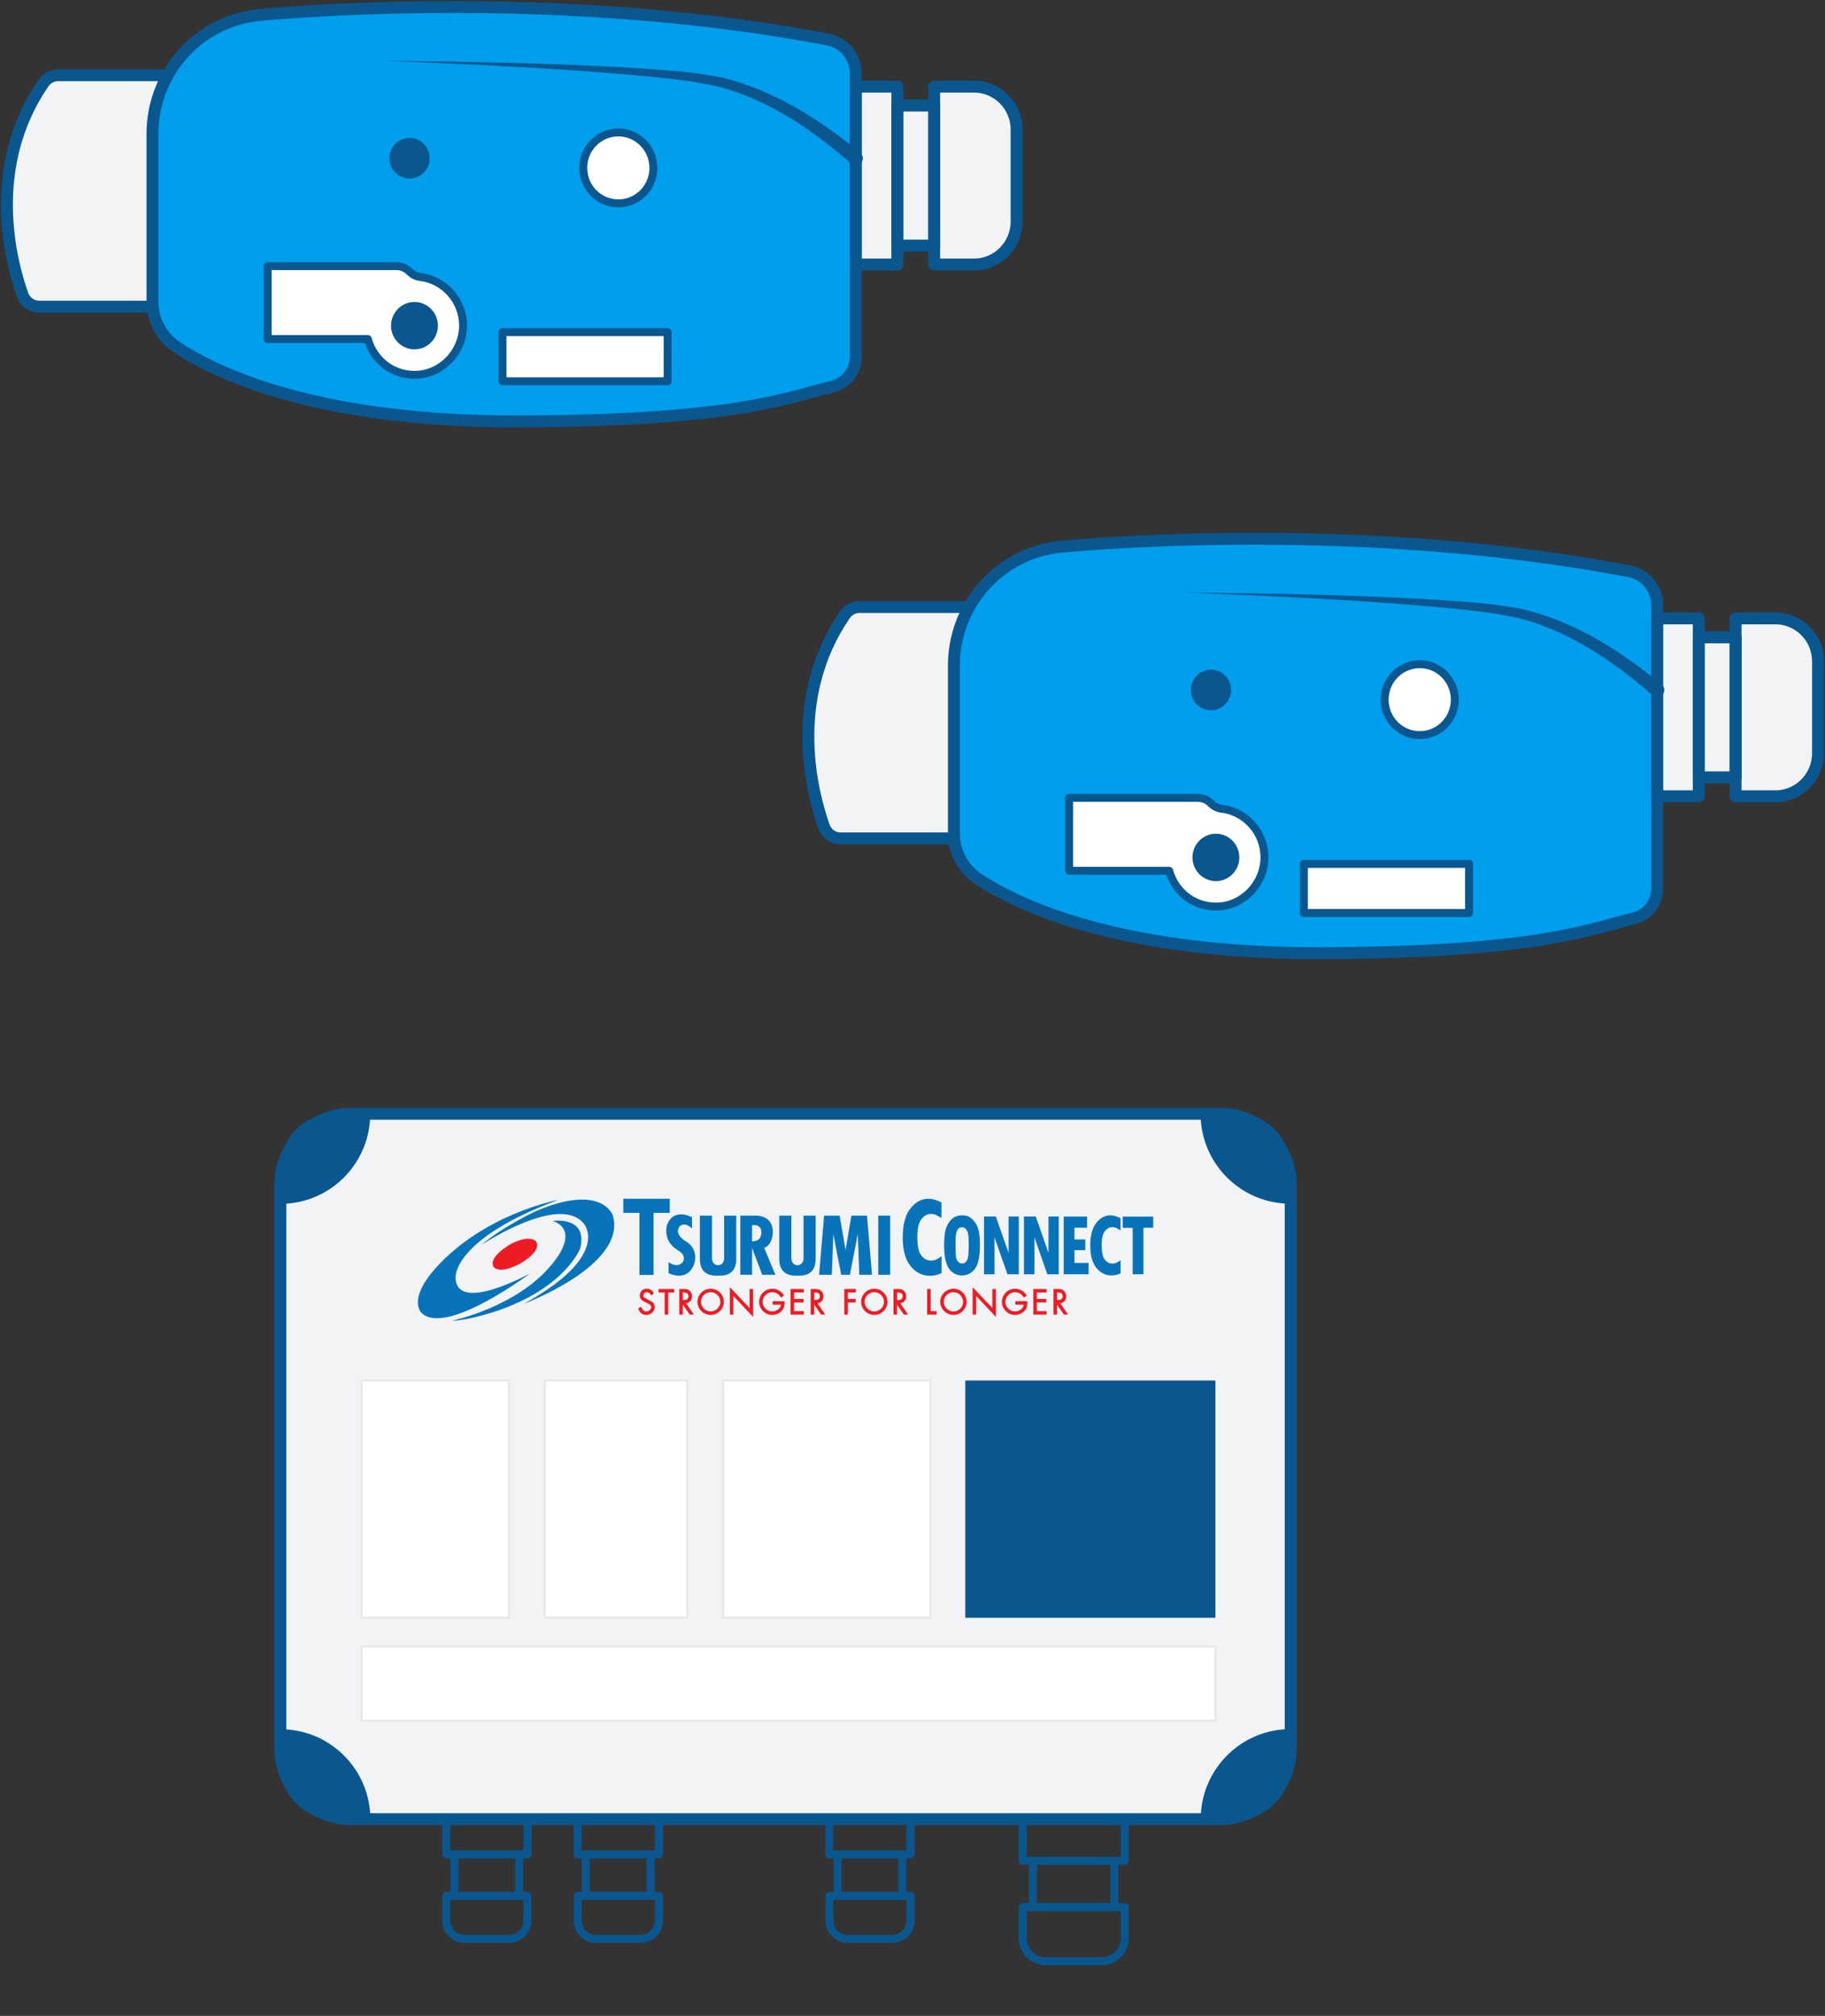 <svg width="230" height="254" viewBox="0 0 230 254" fill="none" xmlns="http://www.w3.org/2000/svg">
<rect x="0" y="0" width="230" height="254" fill="#333333" stroke="none"/>
<g clip-path="url(#clip0_404_10916)">
<path d="M208.848 77.916V100.329H214.089V77.916H208.848Z" fill="#F1F3F5"/>
<path d="M229.12 83.333V94.901C229.12 97.9 226.717 100.329 223.75 100.329H218.732V77.916H223.75C226.717 77.916 229.12 80.346 229.12 83.345V83.333Z" fill="#F1F3F5"/>
<path d="M218.744 80.299H214.089V97.947H218.744V80.299Z" fill="#F1F3F5"/>
<path d="M120.229 105.023C120.229 105.236 120.229 105.426 120.265 105.639H105.948C105.022 105.639 104.178 105.058 103.861 104.158C102.384 100.057 99.183 88.121 106.476 77.466C106.886 76.861 107.59 76.494 108.317 76.494H122.129C120.898 78.687 120.218 81.199 120.218 83.866V105.023H120.229Z" fill="#F1F3F5"/>
<path d="M208.836 76.257V111.968C208.836 113.758 207.628 115.299 205.916 115.714C200.066 117.136 193.804 119.957 166.977 120.111C141.522 120.265 128.671 114.292 123.336 110.795C121.566 109.633 120.44 107.737 120.252 105.639C120.229 105.426 120.217 105.236 120.217 105.023V83.866C120.217 81.211 120.909 78.687 122.128 76.494C124.239 72.701 127.932 69.904 132.423 69.074L133.033 68.968C133.033 68.968 169.451 65.115 205.354 72.002C207.37 72.393 208.824 74.171 208.824 76.257H208.836Z" fill="#009EED"/>
<path d="M120.218 105.639H105.948C105.01 105.639 104.166 105.047 103.849 104.158C102.384 100.045 99.183 88.109 106.476 77.466C106.898 76.85 107.578 76.482 108.317 76.482H122.129" stroke="#0A5790" stroke-width="1.5" stroke-linecap="round" stroke-linejoin="round"/>
<path d="M133.045 68.956C133.045 68.956 169.463 65.104 205.365 71.99C207.382 72.381 208.848 74.171 208.848 76.245V111.957C208.848 113.734 207.64 115.287 205.928 115.702C200.089 117.124 193.816 119.957 166.989 120.099C141.534 120.241 128.671 114.28 123.336 110.783C121.402 109.515 120.217 107.346 120.217 105.011V83.866C120.217 76.601 125.353 70.378 132.435 69.074L133.045 68.968V68.956Z" stroke="#0A5790" stroke-width="1.5" stroke-linecap="round" stroke-linejoin="round"/>
<path d="M178.925 92.625C181.367 92.625 183.346 90.625 183.346 88.157C183.346 85.689 181.367 83.688 178.925 83.688C176.484 83.688 174.505 85.689 174.505 88.157C174.505 90.625 176.484 92.625 178.925 92.625Z" fill="white" stroke="#0A5790" stroke-linecap="round" stroke-linejoin="round"/>
<path d="M152.614 89.496C154.013 89.496 155.147 88.35 155.147 86.936C155.147 85.522 154.013 84.376 152.614 84.376C151.215 84.376 150.082 85.522 150.082 86.936C150.082 88.35 151.215 89.496 152.614 89.496Z" fill="#0A5790"/>
<path d="M164.328 108.851V115.038H185.14V108.851H164.328Z" fill="white" stroke="#0A5790" stroke-linecap="round" stroke-linejoin="round"/>
<path d="M134.722 100.531H150.961C151.582 100.531 152.18 100.78 152.614 101.23C152.966 101.586 153.435 101.835 153.939 101.894C157.011 102.249 159.403 104.916 159.356 108.128C159.309 111.257 156.824 113.96 153.74 114.209C150.656 114.457 148.112 112.466 147.35 109.716H134.733V100.531H134.722Z" fill="white" stroke="#0A5790" stroke-linecap="round" stroke-linejoin="round"/>
<path d="M208.25 87.6C203.501 83.428 198.002 79.694 191.87 77.999C188.13 77.098 184.249 76.79 180.403 76.423C170.073 75.534 159.708 75.048 149.343 74.669C159.72 74.751 170.096 74.941 180.473 75.534C184.377 75.806 188.305 75.996 192.163 76.814C198.624 78.426 204.334 82.053 209.434 86.284C210.325 87.054 209.129 88.429 208.262 87.612L208.25 87.6Z" fill="#0A5790"/>
<path d="M208.848 77.916V100.329H214.089V77.916H208.848Z" stroke="#0A5790" stroke-width="1.5" stroke-linecap="round" stroke-linejoin="round"/>
<path d="M229.12 83.333V94.901C229.12 97.9 226.717 100.329 223.75 100.329H218.732V77.916H223.75C226.717 77.916 229.12 80.346 229.12 83.345V83.333Z" stroke="#0A5790" stroke-width="1.5" stroke-linecap="round" stroke-linejoin="round"/>
<path d="M218.744 80.299H214.089V97.947H218.744V80.299Z" stroke="#0A5790" stroke-width="1.5" stroke-linecap="round" stroke-linejoin="round"/>
<path d="M156.19 108.033C156.19 109.681 154.865 111.02 153.235 111.02C151.606 111.02 150.281 109.681 150.281 108.033C150.281 106.386 151.606 105.047 153.235 105.047C154.865 105.047 156.19 106.386 156.19 108.033Z" fill="#0A5790"/>
</g>
<g clip-path="url(#clip1_404_10916)">
<path d="M107.848 10.916V33.329H113.089V10.916H107.848Z" fill="#F1F3F5"/>
<path d="M128.12 16.333V27.901C128.12 30.899 125.717 33.329 122.75 33.329H117.732V10.916H122.75C125.717 10.916 128.12 13.346 128.12 16.345V16.333Z" fill="#F1F3F5"/>
<path d="M117.744 13.299H113.089V30.947H117.744V13.299Z" fill="#F1F3F5"/>
<path d="M19.229 38.023C19.229 38.236 19.229 38.426 19.265 38.639H4.948C4.022 38.639 3.178 38.058 2.861 37.158C1.384 33.057 -1.817 21.121 5.476 10.466C5.886 9.861 6.59 9.494 7.317 9.494H21.129C19.898 11.687 19.218 14.199 19.218 16.866V38.023H19.229Z" fill="#F1F3F5"/>
<path d="M107.836 9.257V44.968C107.836 46.758 106.628 48.299 104.916 48.714C99.066 50.136 92.804 52.957 65.977 53.111C40.522 53.265 27.671 47.291 22.336 43.795C20.566 42.633 19.44 40.737 19.253 38.639C19.229 38.426 19.217 38.236 19.217 38.023V16.866C19.217 14.211 19.909 11.687 21.128 9.494C23.239 5.701 26.932 2.904 31.423 2.074L32.033 1.968C32.033 1.968 68.451 -1.885 104.354 5.002C106.37 5.393 107.824 7.171 107.824 9.257H107.836Z" fill="#009EED"/>
<path d="M19.218 38.639H4.948C4.01 38.639 3.166 38.047 2.849 37.158C1.384 33.045 -1.817 21.109 5.476 10.466C5.898 9.849 6.578 9.482 7.317 9.482H21.129" stroke="#0A5790" stroke-width="1.5" stroke-linecap="round" stroke-linejoin="round"/>
<path d="M32.045 1.956C32.045 1.956 68.463 -1.896 104.365 4.99C106.382 5.381 107.848 7.171 107.848 9.245V44.957C107.848 46.734 106.64 48.287 104.928 48.702C99.089 50.124 92.816 52.957 65.989 53.099C40.534 53.242 27.671 47.28 22.336 43.783C20.401 42.515 19.217 40.346 19.217 38.011V16.866C19.217 9.601 24.353 3.378 31.435 2.074L32.045 1.968V1.956Z" stroke="#0A5790" stroke-width="1.5" stroke-linecap="round" stroke-linejoin="round"/>
<path d="M77.925 25.625C80.367 25.625 82.346 23.625 82.346 21.157C82.346 18.689 80.367 16.688 77.925 16.688C75.484 16.688 73.505 18.689 73.505 21.157C73.505 23.625 75.484 25.625 77.925 25.625Z" fill="white" stroke="#0A5790" stroke-linecap="round" stroke-linejoin="round"/>
<path d="M51.614 22.496C53.013 22.496 54.147 21.35 54.147 19.936C54.147 18.522 53.013 17.376 51.614 17.376C50.215 17.376 49.081 18.522 49.081 19.936C49.081 21.35 50.215 22.496 51.614 22.496Z" fill="#0A5790"/>
<path d="M63.328 41.851V48.038H84.14V41.851H63.328Z" fill="white" stroke="#0A5790" stroke-linecap="round" stroke-linejoin="round"/>
<path d="M33.722 33.531H49.961C50.582 33.531 51.18 33.78 51.614 34.23C51.966 34.586 52.435 34.834 52.939 34.894C56.011 35.249 58.403 37.916 58.356 41.128C58.309 44.257 55.824 46.96 52.74 47.209C49.656 47.458 47.112 45.466 46.35 42.717H33.733V33.531H33.722Z" fill="white" stroke="#0A5790" stroke-linecap="round" stroke-linejoin="round"/>
<path d="M107.25 20.6C102.501 16.428 97.002 12.694 90.87 10.999C87.129 10.098 83.249 9.79 79.403 9.423C69.073 8.534 58.708 8.048 48.343 7.669C58.719 7.752 69.096 7.941 79.473 8.534C83.377 8.806 87.305 8.996 91.163 9.814C97.624 11.426 103.334 15.053 108.434 19.284C109.325 20.054 108.129 21.429 107.262 20.611L107.25 20.6Z" fill="#0A5790"/>
<path d="M107.848 10.916V33.329H113.089V10.916H107.848Z" stroke="#0A5790" stroke-width="1.5" stroke-linecap="round" stroke-linejoin="round"/>
<path d="M128.12 16.333V27.901C128.12 30.899 125.717 33.329 122.75 33.329H117.732V10.916H122.75C125.717 10.916 128.12 13.346 128.12 16.345V16.333Z" stroke="#0A5790" stroke-width="1.5" stroke-linecap="round" stroke-linejoin="round"/>
<path d="M117.744 13.299H113.089V30.947H117.744V13.299Z" stroke="#0A5790" stroke-width="1.5" stroke-linecap="round" stroke-linejoin="round"/>
<path d="M55.19 41.033C55.19 42.681 53.865 44.02 52.236 44.02C50.606 44.02 49.281 42.681 49.281 41.033C49.281 39.386 50.606 38.047 52.236 38.047C53.865 38.047 55.19 39.386 55.19 41.033Z" fill="#0A5790"/>
</g>
<g clip-path="url(#clip2_404_10916)">
<path d="M153.748 140.338H44.252C39.329 140.338 35.337 144.333 35.337 149.261V220.286C35.337 225.214 39.329 229.209 44.252 229.209H153.748C158.671 229.209 162.663 225.214 162.663 220.286V149.261C162.663 144.333 158.671 140.338 153.748 140.338Z" fill="#F1F3F5"/>
<g clip-path="url(#clip3_404_10916)">
<path d="M54.853 159.834C51.42 163.683 53.056 165.338 53.056 165.338C55.959 168.575 66.817 160.442 66.817 160.442C66.817 160.442 57.416 165.643 57.416 160.913C57.416 160.913 57.084 156.109 70.356 151.185C70.356 151.185 61.047 152.891 54.853 159.834Z" fill="#0973BA"/>
<path d="M60.688 156.846C60.688 156.846 70.614 150.263 73.628 154.246C73.628 154.246 77.01 158.248 66.006 164.278C66.006 164.278 79.116 159.405 77.222 153.112C77.222 153.112 75.854 149.06 67.572 152.587C67.572 152.587 63.387 154.521 60.688 156.846Z" fill="#0973BA"/>
<path d="M56.955 166.417C56.955 166.417 65.084 164.702 69.453 159.419C69.453 159.419 73.365 155.177 69.674 153.831C69.674 153.831 74.135 153.177 73.121 157.289C73.121 157.289 71.36 162.019 63.176 164.979C63.176 164.979 59.443 166.343 56.955 166.417Z" fill="#0973BA"/>
<path d="M62.278 159.709C62.278 159.709 61.213 158.7 64.199 156.846C64.199 156.846 66.504 155.473 67.545 156.395C67.545 156.395 68.494 157.446 65.683 159.133C65.683 159.133 63.315 160.56 62.278 159.709Z" fill="#ED1C24"/>
<path d="M84.409 151.037H82.372V151.037H80.59V151.037H78.553V152.82H80.59V160.64H82.372V152.82H84.409V151.037Z" fill="#0973BA"/>
<path d="M87.21 154.794V153.368C87.21 153.368 84.881 152.091 84.059 154.355C84.059 154.355 83.448 156.284 85.358 157.488C85.358 157.488 86.625 158.093 86.026 159.036C86.026 159.036 85.479 159.863 84.257 159.036V160.411C84.257 160.411 86.561 161.634 87.465 159.316C87.465 159.316 88.229 157.469 86.396 156.374C86.396 156.374 84.982 155.597 85.587 154.616C85.587 154.616 86.141 153.763 87.21 154.794Z" fill="#0973BA"/>
<path d="M91.262 153.17V158.634C91.262 158.634 91.212 159.399 90.497 159.416C89.782 159.399 89.731 158.634 89.731 158.634V153.17H88.204V158.628C88.204 160.921 90.12 160.704 90.497 160.736C90.871 160.704 92.79 160.921 92.79 158.628V153.17H91.262Z" fill="#0973BA"/>
<path d="M101.267 153.17V158.634C101.267 158.634 101.216 159.399 100.502 159.416C99.787 159.399 99.736 158.634 99.736 158.634V153.17H98.209V158.628C98.209 160.921 100.125 160.704 100.502 160.736C100.876 160.704 102.795 160.921 102.795 158.628V153.17H101.267Z" fill="#0973BA"/>
<path d="M96.311 157.23C97.399 156.848 97.404 155.248 97.404 155.248C97.404 153.094 95.327 153.17 95.327 153.17H93.303V160.621H94.783V157.24L96.062 160.621H97.722L96.311 157.23ZM94.783 156.409V154.374C94.783 154.374 95.948 154.164 95.948 155.234C95.948 155.234 96.1 156.409 94.783 156.409Z" fill="#0973BA"/>
<path d="M109.262 153.17H107.301L106.563 157.494L105.824 153.17H103.864L103.227 160.621H104.831L105.022 155.495L106.015 160.621H106.563H107.11L108.103 155.495L108.294 160.621H109.899L109.262 153.17Z" fill="#0973BA"/>
<path d="M112.19 153.17H110.688V160.621H112.19V153.17Z" fill="#0973BA"/>
<path d="M82.117 163.989L81.537 163.686C81.375 163.609 81.251 163.536 81.168 163.467C81.106 163.416 81.077 163.347 81.077 163.249C81.077 163.169 81.096 163.098 81.134 163.03C81.172 162.962 81.222 162.91 81.288 162.871C81.354 162.832 81.425 162.813 81.506 162.813C81.713 162.813 81.874 162.907 81.996 163.102L82.074 163.227L82.406 162.954L82.353 162.86C82.271 162.712 82.153 162.593 82.002 162.506C81.852 162.42 81.689 162.377 81.517 162.377C81.35 162.377 81.197 162.414 81.063 162.488C80.927 162.563 80.819 162.669 80.743 162.805C80.667 162.938 80.629 163.09 80.629 163.257C80.629 163.531 80.753 163.746 80.997 163.897L81.543 164.187C81.674 164.251 81.776 164.304 81.845 164.345C81.905 164.38 81.959 164.429 82.007 164.489C82.047 164.54 82.067 164.6 82.067 164.672C82.067 164.776 82.04 164.869 81.986 164.956C81.93 165.045 81.857 165.113 81.764 165.165C81.671 165.217 81.573 165.242 81.466 165.242C81.324 165.242 81.208 165.204 81.112 165.128C81.01 165.047 80.929 164.933 80.871 164.788L80.821 164.664L80.423 164.842L80.464 164.955C80.543 165.173 80.671 165.35 80.846 165.479C81.022 165.611 81.228 165.677 81.458 165.677C81.638 165.677 81.81 165.634 81.971 165.549C82.132 165.464 82.264 165.345 82.363 165.195C82.463 165.042 82.514 164.872 82.514 164.687C82.514 164.39 82.381 164.155 82.117 163.989Z" fill="#ED1C24"/>
<path d="M82.998 162.852H83.763V165.638H84.211V162.852H84.978V162.416H82.998V162.852Z" fill="#ED1C24"/>
<path d="M86.728 164.136C86.88 164.068 87 163.963 87.085 163.825C87.169 163.688 87.212 163.522 87.212 163.332C87.212 163.004 87.093 162.754 86.86 162.59C86.757 162.514 86.642 162.465 86.519 162.445C86.407 162.426 86.273 162.416 86.109 162.416H85.61V165.638H86.057V164.384L86.92 165.638H87.452L86.468 164.216C86.561 164.199 86.648 164.173 86.728 164.136ZM86.736 163.147C86.755 163.204 86.764 163.264 86.764 163.324C86.764 163.483 86.712 163.603 86.602 163.693C86.55 163.737 86.496 163.764 86.437 163.777C86.365 163.791 86.275 163.799 86.167 163.799H86.057V162.852C86.338 162.853 86.468 162.883 86.527 162.908C86.579 162.931 86.62 162.962 86.655 163.002C86.691 163.045 86.718 163.092 86.736 163.147Z" fill="#ED1C24"/>
<path d="M90.393 162.6C90.138 162.452 89.859 162.377 89.565 162.377C89.344 162.377 89.129 162.42 88.927 162.505C88.727 162.59 88.547 162.71 88.392 162.862C88.238 163.015 88.116 163.193 88.03 163.392C87.943 163.593 87.899 163.806 87.899 164.027C87.899 164.321 87.976 164.599 88.127 164.852C88.278 165.104 88.483 165.306 88.737 165.454C88.992 165.602 89.271 165.677 89.565 165.677C89.859 165.677 90.138 165.602 90.393 165.454C90.647 165.306 90.853 165.104 91.003 164.852C91.154 164.599 91.231 164.321 91.231 164.027C91.231 163.733 91.154 163.455 91.003 163.202C90.853 162.95 90.647 162.747 90.393 162.6ZM89.565 165.242C89.349 165.242 89.145 165.186 88.959 165.077C88.772 164.968 88.622 164.817 88.512 164.63C88.403 164.444 88.347 164.241 88.347 164.027C88.347 163.813 88.403 163.61 88.512 163.424C88.622 163.237 88.772 163.087 88.959 162.977C89.145 162.868 89.349 162.813 89.565 162.813C89.727 162.813 89.884 162.845 90.031 162.908C90.18 162.972 90.311 163.061 90.423 163.172C90.534 163.283 90.623 163.415 90.687 163.563C90.751 163.711 90.783 163.867 90.783 164.027C90.783 164.241 90.728 164.444 90.618 164.629C90.508 164.815 90.358 164.965 90.17 165.076C89.984 165.186 89.781 165.242 89.565 165.242Z" fill="#ED1C24"/>
<path d="M94.468 164.806L91.981 162.182V165.638H92.428V163.289L94.915 165.933V162.416H94.468V164.806Z" fill="#ED1C24"/>
<path d="M97.371 164.388H98.42C98.414 164.437 98.405 164.483 98.393 164.527C98.371 164.606 98.338 164.68 98.293 164.748C98.248 164.818 98.188 164.884 98.118 164.944C97.869 165.144 97.611 165.242 97.328 165.242C97.111 165.242 96.907 165.186 96.722 165.077C96.536 164.967 96.386 164.817 96.277 164.63C96.168 164.443 96.113 164.241 96.113 164.027C96.113 163.819 96.169 163.619 96.279 163.433C96.391 163.246 96.542 163.094 96.731 162.981C96.917 162.869 97.118 162.813 97.328 162.813C97.434 162.813 97.538 162.826 97.638 162.852C97.737 162.878 97.831 162.916 97.915 162.965C98.001 163.014 98.083 163.076 98.16 163.149C98.237 163.222 98.305 163.303 98.362 163.391L98.44 163.51L98.802 163.222L98.728 163.121C98.617 162.97 98.49 162.837 98.35 162.726C98.208 162.614 98.05 162.527 97.88 162.467C97.709 162.407 97.527 162.377 97.339 162.377C97.039 162.377 96.757 162.452 96.502 162.6C96.247 162.747 96.041 162.951 95.892 163.204C95.742 163.459 95.665 163.74 95.665 164.039C95.665 164.256 95.71 164.467 95.797 164.665C95.883 164.862 96.004 165.039 96.157 165.191C96.309 165.342 96.488 165.462 96.686 165.548C96.886 165.634 97.098 165.677 97.316 165.677C97.543 165.677 97.767 165.631 97.982 165.541C98.198 165.449 98.384 165.32 98.534 165.156C98.627 165.055 98.7 164.946 98.751 164.83C98.801 164.717 98.835 164.596 98.853 164.472C98.871 164.354 98.879 164.222 98.879 164.082V163.952H97.371V164.388Z" fill="#ED1C24"/>
<path d="M99.629 165.638H101.302V165.202H100.076V164.106H101.271V163.669H100.076V162.852H101.302V162.416H99.629V165.638Z" fill="#ED1C24"/>
<path d="M103.29 164.136C103.441 164.068 103.561 163.963 103.647 163.825C103.731 163.688 103.774 163.522 103.774 163.332C103.774 163.004 103.655 162.754 103.422 162.59C103.318 162.514 103.203 162.465 103.08 162.445C102.969 162.426 102.835 162.416 102.67 162.416H102.171V165.638H102.618V164.384L103.481 165.638H104.013L103.029 164.216C103.122 164.199 103.209 164.173 103.29 164.136ZM103.298 163.147C103.316 163.204 103.326 163.264 103.326 163.324C103.326 163.483 103.274 163.603 103.163 163.693C103.112 163.737 103.058 163.764 102.999 163.777C102.927 163.791 102.836 163.799 102.729 163.799H102.618V162.852C102.899 162.853 103.03 162.883 103.088 162.908C103.14 162.931 103.182 162.962 103.216 163.002C103.253 163.045 103.279 163.092 103.298 163.147Z" fill="#ED1C24"/>
<path d="M106.406 165.638H106.853V164.106H107.831V163.669H106.853V162.852H107.859V162.416H106.406V165.638Z" fill="#ED1C24"/>
<path d="M111.017 162.6C110.762 162.452 110.483 162.377 110.189 162.377C109.968 162.377 109.753 162.42 109.552 162.505C109.351 162.59 109.171 162.71 109.017 162.862C108.862 163.015 108.74 163.193 108.654 163.392C108.567 163.593 108.523 163.806 108.523 164.027C108.523 164.321 108.6 164.599 108.751 164.852C108.902 165.104 109.107 165.306 109.361 165.454C109.616 165.602 109.895 165.677 110.189 165.677C110.483 165.677 110.762 165.602 111.017 165.454C111.271 165.306 111.477 165.104 111.627 164.852C111.779 164.599 111.855 164.321 111.855 164.027C111.855 163.733 111.779 163.455 111.627 163.202C111.477 162.95 111.271 162.747 111.017 162.6ZM111.407 164.027C111.407 164.241 111.352 164.444 111.243 164.629C111.133 164.815 110.982 164.965 110.794 165.076C110.608 165.186 110.405 165.242 110.189 165.242C109.973 165.242 109.769 165.186 109.583 165.077C109.397 164.968 109.246 164.817 109.136 164.63C109.027 164.444 108.971 164.241 108.971 164.027C108.971 163.813 109.027 163.61 109.136 163.424C109.246 163.237 109.397 163.087 109.583 162.977C109.769 162.868 109.973 162.813 110.189 162.813C110.351 162.813 110.508 162.845 110.655 162.908C110.804 162.972 110.935 163.061 111.047 163.172C111.158 163.283 111.247 163.415 111.311 163.563C111.375 163.711 111.407 163.867 111.407 164.027Z" fill="#ED1C24"/>
<path d="M113.724 164.136C113.875 164.068 113.996 163.963 114.081 163.825C114.165 163.688 114.208 163.522 114.208 163.332C114.208 163.004 114.089 162.754 113.856 162.59C113.752 162.514 113.637 162.465 113.514 162.445C113.403 162.426 113.269 162.416 113.104 162.416H112.605V165.638H113.052V164.384L113.916 165.638H114.447L113.463 164.216C113.556 164.199 113.644 164.173 113.724 164.136ZM113.732 163.147C113.751 163.204 113.76 163.264 113.76 163.324C113.76 163.483 113.708 163.603 113.597 163.693C113.546 163.737 113.492 163.764 113.433 163.777C113.361 163.791 113.27 163.799 113.163 163.799H113.052V162.852C113.333 162.853 113.464 162.883 113.522 162.908C113.574 162.931 113.616 162.962 113.651 163.002C113.687 163.045 113.713 163.092 113.732 163.147Z" fill="#ED1C24"/>
<path d="M117.287 162.416H116.84V165.638H118.042V165.202H117.287V162.416Z" fill="#ED1C24"/>
<path d="M120.991 162.6C120.736 162.452 120.457 162.377 120.163 162.377C119.941 162.377 119.727 162.42 119.525 162.505C119.324 162.59 119.145 162.71 118.99 162.862C118.836 163.015 118.714 163.193 118.628 163.392C118.541 163.593 118.497 163.806 118.497 164.027C118.497 164.321 118.574 164.599 118.725 164.852C118.876 165.104 119.081 165.306 119.335 165.454C119.59 165.602 119.869 165.677 120.163 165.677C120.457 165.677 120.736 165.602 120.991 165.454C121.245 165.306 121.45 165.104 121.601 164.852C121.752 164.599 121.829 164.321 121.829 164.027C121.829 163.733 121.752 163.455 121.601 163.202C121.45 162.95 121.245 162.747 120.991 162.6ZM121.381 164.027C121.381 164.241 121.325 164.444 121.216 164.629C121.106 164.815 120.955 164.965 120.768 165.076C120.582 165.186 120.378 165.242 120.163 165.242C119.946 165.242 119.742 165.186 119.557 165.077C119.37 164.968 119.22 164.817 119.11 164.63C119 164.444 118.945 164.241 118.945 164.027C118.945 163.813 119 163.61 119.11 163.424C119.22 163.237 119.37 163.087 119.557 162.977C119.743 162.868 119.946 162.813 120.163 162.813C120.325 162.813 120.481 162.845 120.629 162.908C120.777 162.972 120.909 163.061 121.02 163.172C121.132 163.283 121.221 163.415 121.285 163.563C121.349 163.711 121.381 163.867 121.381 164.027Z" fill="#ED1C24"/>
<path d="M125.066 164.806L122.579 162.182V165.638H123.026V163.289L125.513 165.933V162.416H125.066V164.806Z" fill="#ED1C24"/>
<path d="M127.968 164.388H129.017C129.011 164.437 129.002 164.483 128.99 164.527C128.969 164.605 128.935 164.68 128.89 164.748C128.845 164.818 128.785 164.885 128.715 164.944C128.466 165.144 128.208 165.242 127.925 165.242C127.708 165.242 127.505 165.186 127.319 165.077C127.133 164.967 126.983 164.817 126.874 164.63C126.766 164.443 126.711 164.241 126.711 164.027C126.711 163.819 126.766 163.619 126.877 163.433C126.988 163.246 127.139 163.094 127.328 162.981C127.514 162.869 127.715 162.813 127.925 162.813C128.031 162.813 128.136 162.826 128.235 162.852C128.334 162.878 128.428 162.916 128.512 162.965C128.598 163.014 128.681 163.076 128.757 163.149C128.834 163.222 128.902 163.304 128.96 163.391L129.037 163.51L129.4 163.222L129.326 163.121C129.214 162.97 129.086 162.837 128.947 162.726C128.805 162.614 128.647 162.527 128.477 162.467C128.307 162.407 128.125 162.377 127.936 162.377C127.636 162.377 127.355 162.452 127.099 162.6C126.844 162.747 126.638 162.951 126.489 163.204C126.339 163.459 126.263 163.74 126.263 164.039C126.263 164.256 126.307 164.467 126.394 164.665C126.48 164.862 126.602 165.039 126.754 165.191C126.907 165.342 127.085 165.463 127.283 165.548C127.483 165.634 127.695 165.677 127.913 165.677C128.14 165.677 128.364 165.631 128.579 165.541C128.795 165.449 128.981 165.32 129.131 165.156C129.224 165.056 129.297 164.946 129.348 164.83C129.398 164.717 129.433 164.596 129.451 164.472C129.468 164.353 129.476 164.222 129.476 164.082V163.952H127.968V164.388Z" fill="#ED1C24"/>
<path d="M130.227 165.638H131.9V165.202H130.674V164.106H131.869V163.669H130.674V162.852H131.9V162.416H130.227V165.638Z" fill="#ED1C24"/>
<path d="M133.626 164.216C133.72 164.199 133.807 164.173 133.887 164.136C134.039 164.068 134.159 163.963 134.244 163.825C134.328 163.688 134.371 163.522 134.371 163.332C134.371 163.004 134.252 162.754 134.019 162.59C133.915 162.514 133.8 162.465 133.677 162.445C133.566 162.426 133.432 162.416 133.267 162.416H132.769V165.638H133.215V164.384L134.079 165.638H134.61L133.626 164.216ZM133.895 163.147C133.914 163.204 133.923 163.264 133.923 163.324C133.923 163.483 133.871 163.603 133.76 163.693C133.709 163.737 133.655 163.764 133.596 163.777C133.524 163.791 133.433 163.799 133.326 163.799H133.215V162.852C133.497 162.853 133.627 162.883 133.686 162.908C133.737 162.931 133.779 162.962 133.814 163.002C133.85 163.045 133.877 163.092 133.895 163.147Z" fill="#ED1C24"/>
<path d="M118.666 160.406C118.222 160.631 117.729 160.743 117.186 160.743C116.212 160.743 115.399 160.333 114.747 159.513C114.094 158.693 113.768 157.497 113.768 155.926C113.768 154.306 114.091 153.086 114.737 152.269C115.383 151.451 116.137 151.042 116.999 151.042C117.516 151.042 118.067 151.197 118.653 151.506V153.46C118.196 153.19 117.9 153.038 117.764 153.003C117.629 152.968 117.483 152.951 117.328 152.951C116.872 152.951 116.471 153.17 116.126 153.607C115.782 154.045 115.609 154.798 115.609 155.866C115.609 156.985 115.776 157.759 116.11 158.189C116.444 158.619 116.859 158.834 117.354 158.834C117.759 158.834 118.196 158.65 118.666 158.281V160.406Z" fill="#0973BA"/>
<path d="M118.985 156.884C118.985 155.864 119.081 155.115 119.272 154.638C119.464 154.161 119.719 153.79 120.037 153.526C120.354 153.263 120.755 153.131 121.239 153.131C121.64 153.131 121.962 153.207 122.208 153.36C122.453 153.514 122.681 153.737 122.891 154.03C123.101 154.323 123.255 154.685 123.353 155.118C123.45 155.551 123.499 156.124 123.499 156.838C123.499 158.301 123.288 159.31 122.866 159.867C122.444 160.424 121.898 160.702 121.229 160.702C120.547 160.702 120.002 160.414 119.595 159.838C119.188 159.262 118.985 158.277 118.985 156.884ZM120.422 156.442V156.908C120.422 157.672 120.444 158.175 120.488 158.418C120.532 158.66 120.625 158.851 120.768 158.991C120.911 159.131 121.081 159.201 121.28 159.201C121.441 159.201 121.589 159.133 121.724 158.997C121.858 158.861 121.952 158.655 122.006 158.377C122.06 158.1 122.087 157.606 122.087 156.896C122.087 156.26 122.064 155.807 122.019 155.537C121.973 155.267 121.882 155.049 121.744 154.882C121.606 154.716 121.438 154.632 121.239 154.632C120.95 154.632 120.742 154.777 120.614 155.066C120.486 155.355 120.422 155.814 120.422 156.442Z" fill="#0973BA"/>
<path d="M128.4 160.557H126.962L125.358 155.971H125.338V160.557H124.017V153.276H125.505L127.083 157.792H127.108V153.276H128.4V160.557Z" fill="#0973BA"/>
<path d="M133.43 160.557H131.992L130.389 155.971H130.368V160.557H129.047V153.276H130.535L132.114 157.792H132.139V153.276H133.43V160.557Z" fill="#0973BA"/>
<path d="M137.199 160.557H134.057V153.288H137.003V154.69H135.409V156.169H136.776V157.519H135.409V159.125H137.199V160.557Z" fill="#0973BA"/>
<path d="M141.227 160.439C140.88 160.614 140.495 160.702 140.071 160.702C139.312 160.702 138.677 160.382 138.167 159.742C137.658 159.102 137.403 158.169 137.403 156.943C137.403 155.678 137.656 154.726 138.16 154.088C138.664 153.45 139.253 153.131 139.925 153.131C140.329 153.131 140.759 153.251 141.216 153.493V155.018C140.86 154.807 140.629 154.689 140.523 154.661C140.417 154.634 140.303 154.62 140.182 154.62C139.826 154.62 139.513 154.791 139.244 155.133C138.975 155.474 138.841 156.062 138.841 156.896C138.841 157.769 138.971 158.373 139.232 158.709C139.492 159.045 139.816 159.212 140.203 159.212C140.519 159.212 140.86 159.068 141.227 158.78V160.439Z" fill="#0973BA"/>
<path d="M145.333 154.696H144.107V160.557H142.745V154.708H141.495V153.288H145.333V154.696Z" fill="#0973BA"/>
</g>
<path d="M153.748 140.338H44.252C39.329 140.338 35.337 144.333 35.337 149.261V220.286C35.337 225.214 39.329 229.209 44.252 229.209H153.748C158.671 229.209 162.663 225.214 162.663 220.286V149.261C162.663 144.333 158.671 140.338 153.748 140.338Z" stroke="#0A5790" stroke-width="1.5" stroke-linecap="round" stroke-linejoin="round"/>
<path d="M114.753 238.863V242.004C114.753 243.271 113.737 244.288 112.471 244.288H106.818C105.552 244.288 104.536 243.271 104.536 242.004V238.863H114.771H114.753Z" stroke="#0A5790" stroke-linecap="round" stroke-linejoin="round"/>
<path d="M114.753 229.209H104.519V233.652H114.753V229.209Z" stroke="#0A5790" stroke-linecap="round" stroke-linejoin="round"/>
<path d="M113.719 233.652H105.553V238.863H113.719V233.652Z" stroke="#0A5790" stroke-linecap="round" stroke-linejoin="round"/>
<path d="M141.748 240.291V244.235C141.748 245.823 140.464 247.108 138.877 247.108H131.763C130.176 247.108 128.893 245.823 128.893 244.235V240.291H141.748Z" stroke="#0A5790" stroke-linecap="round" stroke-linejoin="round"/>
<path d="M141.748 229.209H128.893V234.455H141.748V229.209Z" stroke="#0A5790" stroke-linecap="round" stroke-linejoin="round"/>
<path d="M140.446 234.455H130.176V240.309H140.446V234.455Z" stroke="#0A5790" stroke-linecap="round" stroke-linejoin="round"/>
<path d="M83.033 238.863V242.004C83.033 243.271 82.017 244.288 80.751 244.288H75.099C73.833 244.288 72.816 243.271 72.816 242.004V238.863H83.051H83.033Z" stroke="#0A5790" stroke-linecap="round" stroke-linejoin="round"/>
<path d="M83.033 229.209H72.798V233.652H83.033V229.209Z" stroke="#0A5790" stroke-linecap="round" stroke-linejoin="round"/>
<path d="M81.981 233.652H73.815V238.863H81.981V233.652Z" stroke="#0A5790" stroke-linecap="round" stroke-linejoin="round"/>
<path d="M66.469 238.863V242.004C66.469 243.271 65.452 244.288 64.186 244.288H58.534C57.268 244.288 56.252 243.271 56.252 242.004V238.863H66.487H66.469Z" stroke="#0A5790" stroke-linecap="round" stroke-linejoin="round"/>
<path d="M66.487 229.209H56.252V233.652H66.487V229.209Z" stroke="#0A5790" stroke-linecap="round" stroke-linejoin="round"/>
<path d="M65.435 233.652H57.269V238.863H65.435V233.652Z" stroke="#0A5790" stroke-linecap="round" stroke-linejoin="round"/>
<path d="M153.177 173.941H121.653V203.833H153.177V173.941Z" fill="#0A5790"/>
<path d="M64.133 173.941H45.572V203.833H64.133V173.941Z" fill="white"/>
<path d="M86.635 173.941H68.644V203.833H86.635V173.941Z" fill="white"/>
<path d="M117.267 173.941H91.146V203.833H117.267V173.941Z" fill="white"/>
<path d="M153.177 207.455H45.572V216.806H153.177V207.455Z" fill="white"/>
<path d="M64.133 173.941H45.572V203.833H64.133V173.941Z" stroke="#E6E7E8" stroke-width="0.25" stroke-linecap="round" stroke-linejoin="round"/>
<path d="M86.635 173.941H68.644V203.833H86.635V173.941Z" stroke="#E6E7E8" stroke-width="0.25" stroke-linecap="round" stroke-linejoin="round"/>
<path d="M117.267 173.941H91.146V203.833H117.267V173.941Z" stroke="#E6E7E8" stroke-width="0.25" stroke-linecap="round" stroke-linejoin="round"/>
<path d="M153.177 207.455H45.572V216.806H153.177V207.455Z" stroke="#E6E7E8" stroke-width="0.25" stroke-linecap="round" stroke-linejoin="round"/>
<path d="M162.645 147.102V151.67C156.386 151.67 151.305 146.602 151.305 140.321H155.869C159.596 140.321 162.627 143.354 162.627 147.084L162.645 147.102Z" fill="#0A5790"/>
<path d="M46.659 140.338C46.659 146.602 41.596 151.688 35.319 151.688V147.12C35.337 143.372 38.368 140.338 42.095 140.338H46.659Z" fill="#0A5790"/>
<path d="M46.66 229.209H42.095C38.368 229.209 35.337 226.175 35.337 222.445V217.877C41.596 217.877 46.677 222.945 46.677 229.227L46.66 229.209Z" fill="#0A5790"/>
<path d="M162.645 217.877V222.445C162.645 226.175 159.614 229.209 155.887 229.209H151.323C151.323 222.945 156.387 217.859 162.663 217.859L162.645 217.877Z" fill="#0A5790"/>
</g>
<defs>
<clipPath id="clip0_404_10916">
<rect width="129" height="54" fill="white" transform="translate(101 67)"/>
</clipPath>
<clipPath id="clip1_404_10916">
<rect width="129" height="54" fill="white"/>
</clipPath>
<clipPath id="clip2_404_10916">
<rect width="130" height="109" fill="white" transform="translate(34 139)"/>
</clipPath>
<clipPath id="clip3_404_10916">
<rect width="92.667" height="15.38" fill="white" transform="translate(52.666 151.037)"/>
</clipPath>
</defs>
</svg>
